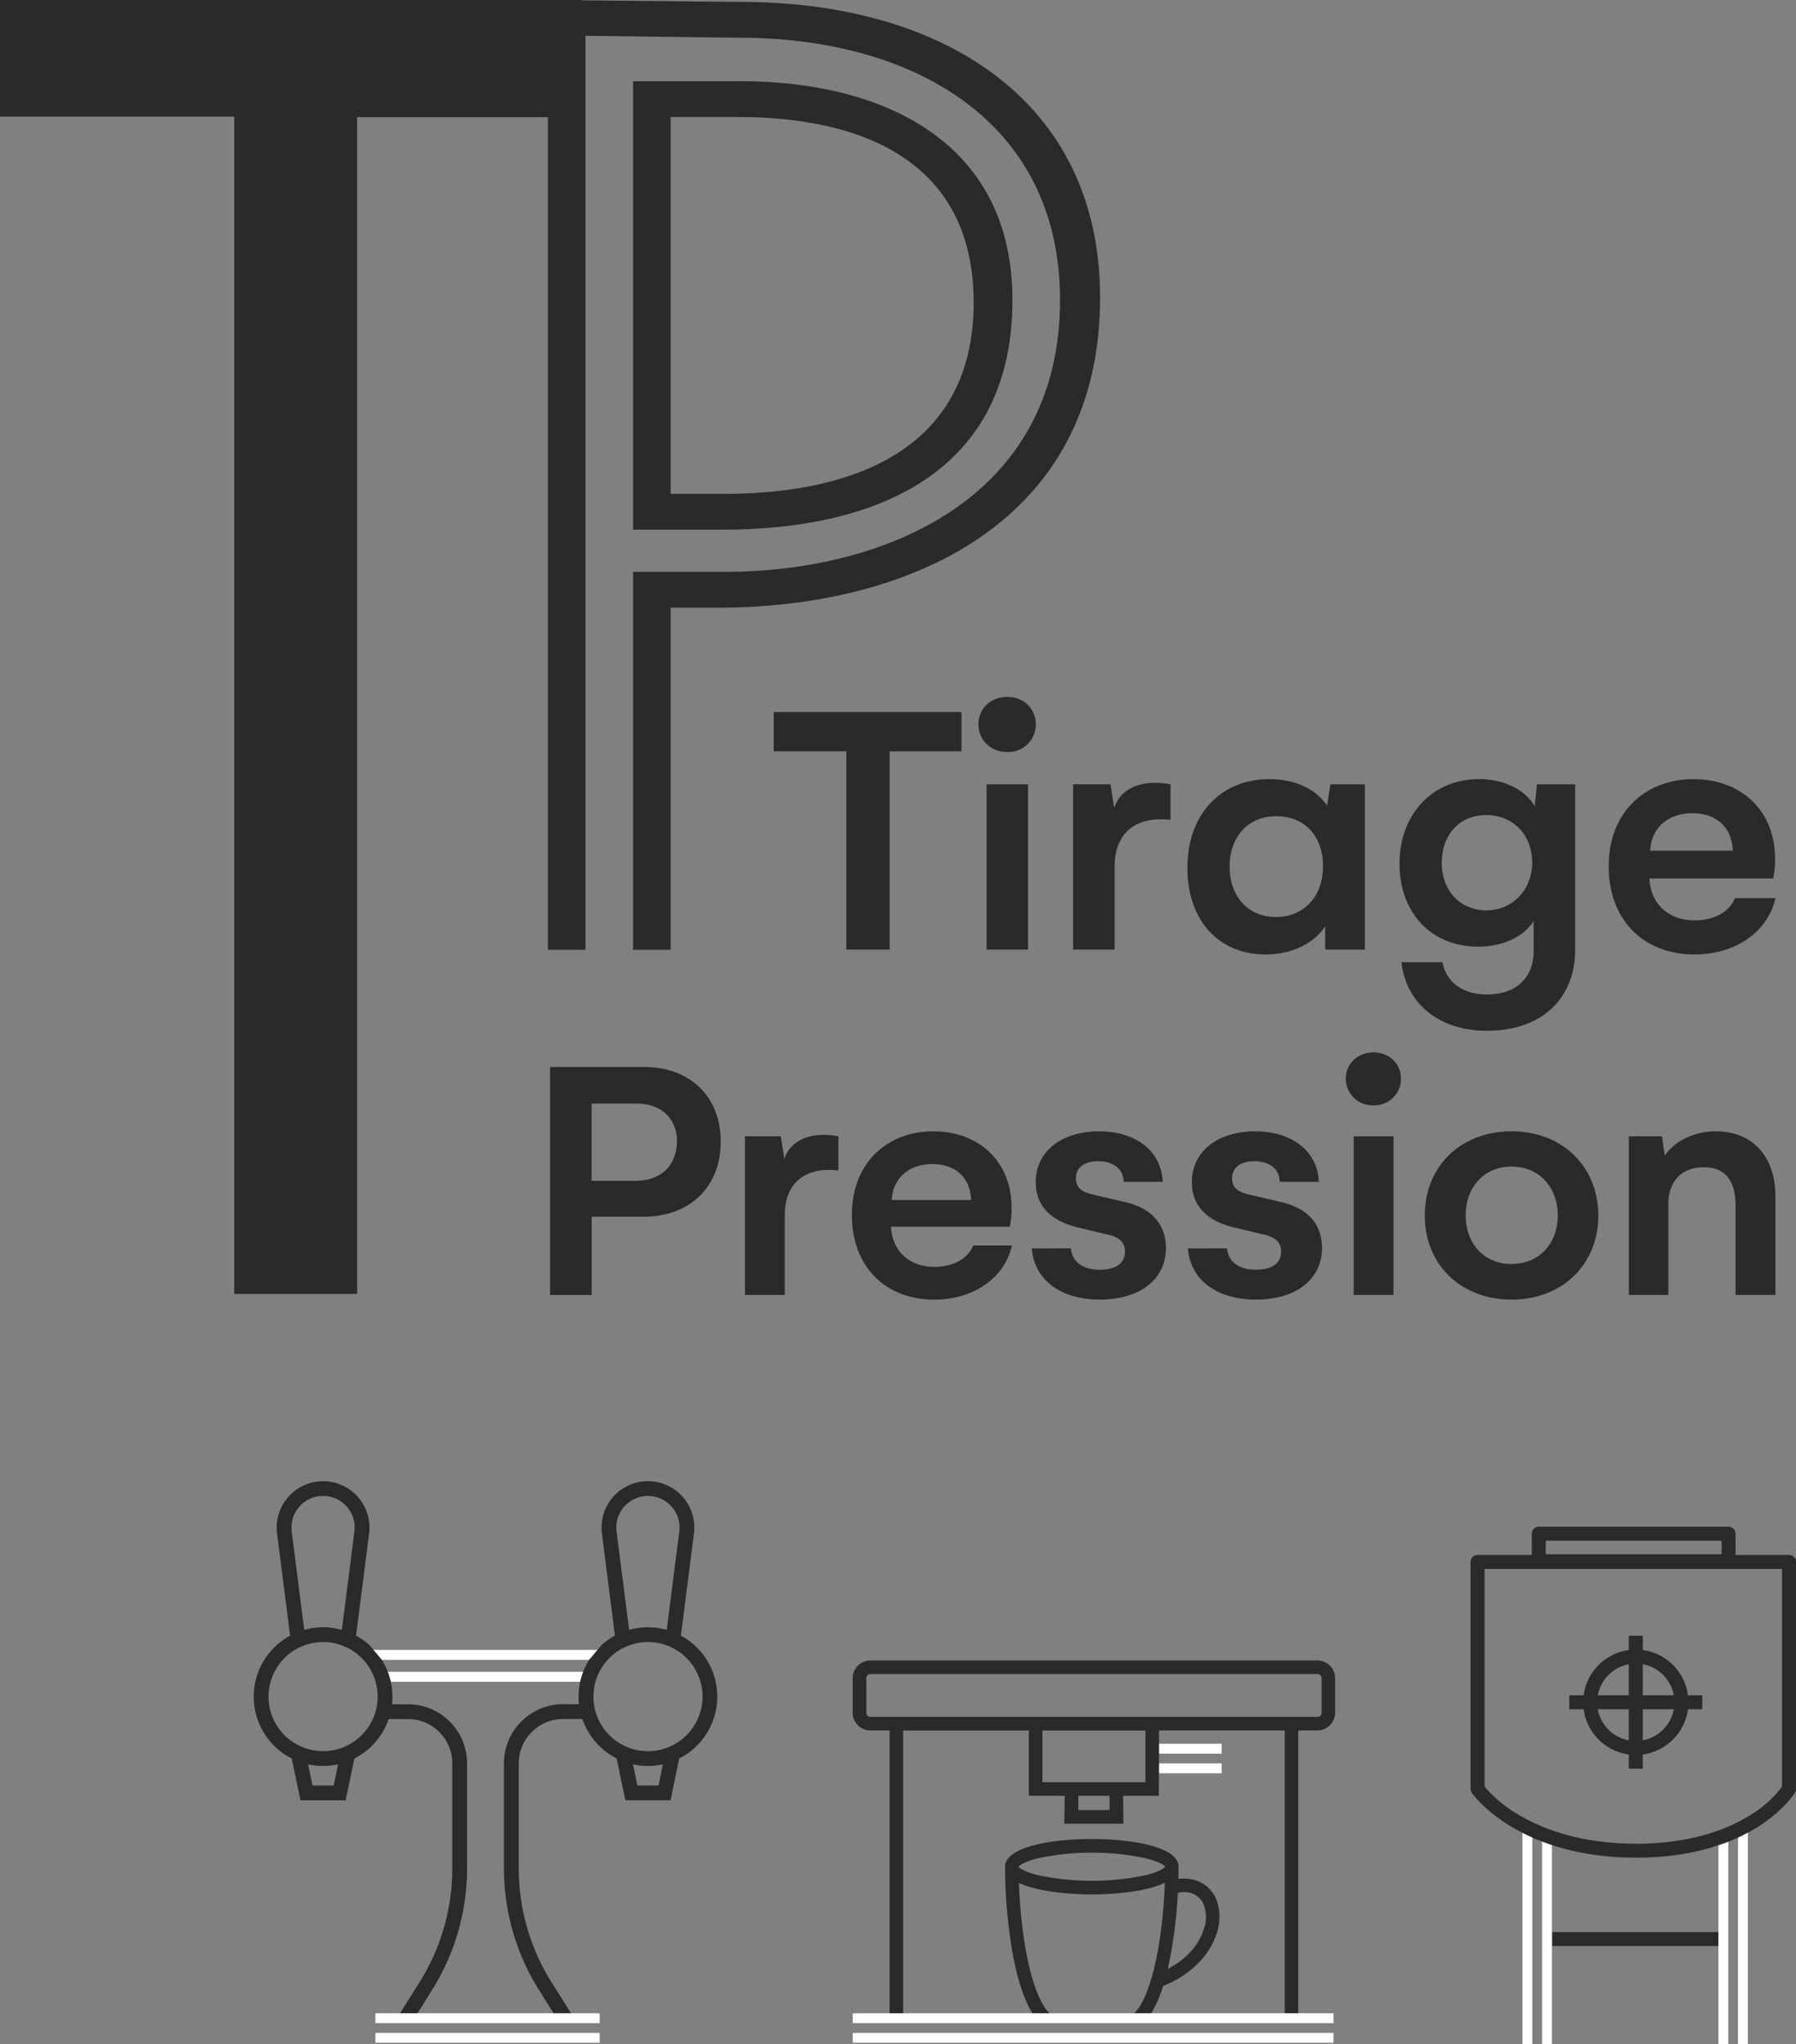 <svg xmlns="http://www.w3.org/2000/svg" width="645.32" height="734.19" viewBox="0 0 645.32 734.19">
  <rect x="0" y="0" width="645.32" height="734.19" fill="#808080" stroke="none"/>
  <g id="TIRAGE-PRESSION-logo-noir" transform="translate(-182.86 -171.86)">
    <g id="color-back">
      <path id="Tracé_14" data-name="Tracé 14" d="M393.85,775.88H319.91v-3.56h73.94Zm3.73-7.89H317.03v-3.56h80.55v3.56Z" fill="#fff"/>
      <path id="Tracé_16" data-name="Tracé 16" d="M729.89,906.05V829.12h3.56v76.93Zm7.04,0V830.61h3.56v75.44Z" fill="#fff"/>
      <path id="Tracé_17" data-name="Tracé 17" d="M800.3,906.05V830.61h3.56v75.44Zm7.04,0V829.12h3.56v76.93Z" fill="#fff"/>
      <path id="Tracé_19" data-name="Tracé 19" d="M621.8,808.74H599.3v-3.56h22.5Zm0-7.04H599.3v-3.56h22.5Z" fill="#fff"/>
    </g>
    <g id="standard">
      <path id="Tracé_1" data-name="Tracé 1" d="M775.78,477.38c.4-8.25,6.52-13.44,15.17-13.44s14.24,5.06,14.51,13.44Zm44.99,17.04H806.26c-2,4.93-7.45,7.99-14.51,7.99-9.45,0-15.84-5.99-16.24-15.04h44.46a32.368,32.368,0,0,0,.67-7.32c0-16.5-11.71-28.35-29.28-28.35s-30.48,12.11-30.48,31.28,12.38,31.68,30.88,31.68c14.64,0,26.36-8.12,29.02-20.23m-103.91,4.38c-9.45,0-15.97-7.19-15.97-17.04s6.12-17.17,15.97-17.17,16.51,7.32,16.51,17.04-6.92,17.17-16.51,17.17m18.24-45.25-.8,7.85c-3.59-5.99-11.05-9.72-20.1-9.72-16.64,0-28.49,12.65-28.49,30.35s11.45,29.82,28.22,29.82c9.05,0,16.37-3.59,19.97-9.18v10.78c0,9.32-5.99,15.57-16.77,15.57-8.12,0-14.51-3.86-15.97-11.58H686.4c1.73,15.04,13.71,24.62,30.75,24.62,19.7,0,31.68-11.58,31.68-29.15V453.56H735.12Zm-93.79,47.65c-9.98,0-16.64-7.32-16.64-18.1s6.65-18.1,16.77-18.1,16.77,7.05,16.77,17.97-6.92,18.23-16.9,18.23m19.57-47.65-1.2,7.59c-4.26-6.12-11.71-9.45-20.76-9.45-17.44,0-29.42,12.65-29.42,31.81s11.45,31.15,28.08,31.15c9.45,0,17.44-3.99,21.43-10.12v8.39h14.24V453.57H660.88Zm-63.04-.54c-6.92,0-12.78,2.93-14.64,9.05l-1.33-8.52H568.44v59.36h14.91V483.1c0-11.71,7.19-18.24,20.1-16.77V453.55a30.268,30.268,0,0,0-5.59-.53m-60.52,59.9h14.91V453.56H537.34Zm7.45-70.94A9.945,9.945,0,0,0,555.04,432c0-5.46-4.26-9.85-10.25-9.85s-10.38,4.26-10.38,9.85,4.39,9.98,10.38,9.98M528.34,427.6H460.86v14.11h26.09v71.21h15.57V441.71h25.82Z" fill="#2a2a2a"/>
      <path id="Tracé_2" data-name="Tracé 2" d="M448.12,213.88c42.74,0,84.58,14.74,84.58,66.64,0,56.03-48.59,68.71-89.52,68.71H423.83V213.88h24.29Zm.45-12.86H410.33V362.09h32.39c50.84,0,103.92-17.73,103.92-82.49,0-56.49-45.89-78.59-98.07-78.59m129.56,77.68c0-70.73-56.68-106.14-129.11-106.14l-57.09-.57v-.12H182.86v41.91h84.17V636.6h44.16V213.92h68.54V512.98h13.5V184.72l55.34.69c61.63,0,115.17,29.44,115.17,94.2,0,71.65-63.43,97.64-120.57,97.64H410.33V512.98h13.5V390.11h17.1c67.93,0,137.21-30.13,137.21-111.42" fill="#2a2a2a"/>
      <path id="Tracé_3" data-name="Tracé 3" d="M799.31,578.19c-7.67,0-14.69,3.45-18.27,8.69l-1.02-6.9H768.14v56.98h14.18V604.25c0-7.79,4.47-13.16,12.78-13.16,6.77,0,11.37,3.71,11.37,13.93v31.94h14.31V601.7c0-14.69-8.3-23.51-21.46-23.51m-89.83,30.15c0-10.09,6.64-17.5,16.48-17.5s16.61,7.41,16.61,17.5-6.64,17.5-16.61,17.5-16.48-7.41-16.48-17.5m-14.69.13c0,17.38,12.78,30.15,31.18,30.15s31.17-12.78,31.17-30.15-12.65-30.28-31.17-30.28-31.18,12.78-31.18,30.28m-25.56,28.49h14.31V579.98H669.24Zm7.16-68.1a9.548,9.548,0,0,0,9.84-9.58c0-5.24-4.09-9.45-9.84-9.45s-9.97,4.09-9.97,9.45a9.588,9.588,0,0,0,9.97,9.58m-42.29,69.76c14.44,0,23.76-7.28,23.76-18.53,0-7.67-4.22-14.05-14.56-16.48l-10.99-2.56c-3.19-.77-6.77-1.66-6.77-6,0-3.96,3.19-6.13,8.05-6.13,5.37,0,9.07,2.81,9.07,7.41h14.05c-.38-10.86-9.46-18.14-22.87-18.14s-22.74,7.15-22.74,18.27c0,7.67,4.47,13.8,15.59,16.35l9.58,2.3c3.07.64,6.9,1.79,6.9,6.26s-3.58,6.52-9.2,6.52-9.84-2.68-10.22-7.67H609.71c.77,11.24,10.35,18.4,24.4,18.4m-56.09,0c14.44,0,23.76-7.28,23.76-18.53,0-7.67-4.22-14.05-14.57-16.48l-10.99-2.56c-3.19-.77-6.77-1.66-6.77-6,0-3.96,3.19-6.13,8.05-6.13,5.37,0,9.07,2.81,9.07,7.41h14.05c-.38-10.86-9.45-18.14-22.87-18.14s-22.74,7.15-22.74,18.27c0,7.67,4.47,13.8,15.59,16.35l9.58,2.3c3.07.64,6.9,1.79,6.9,6.26s-3.58,6.52-9.2,6.52-9.84-2.68-10.22-7.67H553.61c.77,11.24,10.35,18.4,24.4,18.4m-74.73-35.77c.38-7.92,6.26-12.9,14.57-12.9s13.67,4.85,13.93,12.9H503.29Zm43.18,16.35H532.53c-1.92,4.73-7.16,7.67-13.93,7.67-9.07,0-15.2-5.75-15.59-14.44h42.67a31.351,31.351,0,0,0,.64-7.03c0-15.84-11.24-27.21-28.11-27.21s-29.26,11.63-29.26,30.03,11.88,30.41,29.64,30.41c14.05,0,25.3-7.79,27.85-19.42m-67.69-39.74c-6.64,0-12.27,2.81-14.05,8.69l-1.28-8.18h-12.9v56.98h14.31V608.34c0-11.24,6.9-17.5,19.29-16.1V579.97a29,29,0,0,0-5.37-.51m-67.72,16.49H395.44V568.22h15.97c10.22,0,14.69,6.52,14.69,13.42,0,7.54-4.47,14.31-15.08,14.31m3.08-40.88H380.5v81.9h14.95V608.86h18.4c17.5,0,27.98-11.24,27.98-26.96s-10.48-26.83-27.72-26.83" fill="#2a2a2a"/>
      <path id="Tracé_5" data-name="Tracé 5" d="M415.67,800.81a19.6,19.6,0,1,1,19.61-19.61,19.61,19.61,0,0,1-19.61,19.61h0Zm3.81,12.32h-7.61l-1.58-7.6a24.813,24.813,0,0,0,10.78,0l-1.59,7.6Zm-87.47,83.15,6.08-9.68a82.2,82.2,0,0,0,12.59-43.72v-37.7a21.239,21.239,0,0,0-21.22-21.22h-5.75a25.2,25.2,0,0,0,.15-2.75,24.832,24.832,0,0,0-3.78-13.17l-4.44-5.3a24.59,24.59,0,0,0-4.85-3.43l4.69-36.68a16.67,16.67,0,1,0-33.07,0l4.69,36.68a24.9,24.9,0,0,0,.59,44.13l3.13,15.02h16.24l3.13-15.02a24.982,24.982,0,0,0,12.32-14.17h6.94a15.936,15.936,0,0,1,15.92,15.92V842.9a76.857,76.857,0,0,1-11.78,40.9l-7.85,12.5H332Zm56.86.01-7.84-12.5a76.856,76.856,0,0,1-11.78-40.9V805.17a15.936,15.936,0,0,1,15.92-15.92h6.94a25.044,25.044,0,0,0,12.32,14.17l3.13,15.02h16.23l3.13-15.02a24.892,24.892,0,0,0,.59-44.12h0l4.69-36.68a16.67,16.67,0,1,0-33.07,0l4.69,36.68a25.321,25.321,0,0,0-4.85,3.43l-4.44,5.3a24.743,24.743,0,0,0-3.78,13.17h0a24.972,24.972,0,0,0,.15,2.73h-5.75a21.239,21.239,0,0,0-21.22,21.22v37.71a82.144,82.144,0,0,0,12.59,43.72l6.08,9.68h6.27Zm-89.93-95.48a19.6,19.6,0,1,1,19.61-19.61h0a19.623,19.623,0,0,1-19.61,19.61Zm3.81,12.32h-7.61l-1.58-7.6a24.813,24.813,0,0,0,10.78,0l-1.59,7.6ZM290.41,713a11.354,11.354,0,0,1,19.79,8.95l-4.51,35.29a24.8,24.8,0,0,0-13.51,0l-4.51-35.29a11.329,11.329,0,0,1,2.74-8.95m116.73,0a11.357,11.357,0,0,1,19.79,8.95l-4.51,35.29a24.8,24.8,0,0,0-13.51,0l-4.51-35.29a11.329,11.329,0,0,1,2.74-8.95" fill="#2a2a2a"/>
      <path id="Tracé_20" data-name="Tracé 20" d="M0,0H59.68V5.02H0Z" transform="translate(740.61 865.76)" fill="#2a2a2a"/>
      <path id="Tracé_9" data-name="Tracé 9" d="M825.66,730.33h-19.2v-7.62a2.505,2.505,0,0,0-2.51-2.51H735.76a2.505,2.505,0,0,0-2.51,2.51v7.62H713.76a2.505,2.505,0,0,0-2.51,2.51v81.51a2.524,2.524,0,0,0,.45,1.43c.17.24,4.25,6.05,13.63,11.81,8.52,5.23,23.31,11.47,45.39,11.47s36.36-6.25,44.44-11.5c8.92-5.8,12.51-11.66,12.66-11.91a2.561,2.561,0,0,0,.36-1.29V732.85a2.505,2.505,0,0,0-2.51-2.51Zm-87.39-5.11h63.18v4.87H738.27Zm84.88,88.37a40.452,40.452,0,0,1-11.01,9.94c-7.48,4.79-20.74,10.51-41.43,10.51s-34.56-5.75-42.5-10.57a46.541,46.541,0,0,1-11.94-9.97V735.35H823.15Z" fill="#2a2a2a"/>
      <path id="Tracé_10" data-name="Tracé 10" d="M768.11,801.99v5.13h5.02v-5.13a18.956,18.956,0,0,0,16.24-16.24h5.13v-5.02h-5.13a18.956,18.956,0,0,0-16.24-16.24v-5.13h-5.02v5.13a18.956,18.956,0,0,0-16.24,16.24h-5.13v5.02h5.13A18.956,18.956,0,0,0,768.11,801.99Zm-11.16-16.24h11.16v11.16A13.933,13.933,0,0,1,756.95,785.75Zm16.17,11.16V785.75h11.16A13.933,13.933,0,0,1,773.12,796.91Zm11.16-16.18H773.12V769.57A13.933,13.933,0,0,1,784.28,780.73Zm-16.17-11.15v11.16H756.95A13.933,13.933,0,0,1,768.11,769.58Z" fill="#2a2a2a"/>
      <path id="Tracé_11" data-name="Tracé 11" d="M594.99,897.04c2.22-2.76,4.18-6.77,5.81-11.93,9.38-3.69,16.34-10.42,19.11-18.49,2.96-8.6-.83-14.24-.99-14.47-3.77-5.7-9.67-5.83-12.65-5.46.04-1.53.06-2.99.06-4.35v-.04c0-6.87-15.65-9.94-31.17-9.94s-31.17,3.07-31.17,9.95a185.671,185.671,0,0,0,2.5,29.87c2.03,11.74,5.01,20.09,8.86,24.86m-47.98,0V793.38h45.17v23.43l12.89.03-.16,10.01h21.24l-.1-10.01,12.82-.03.06-9.87V793.37h45.18V897.03l4.87.58V793.37h6.87a6.393,6.393,0,0,0,6.37-6.37V774.59a6.38,6.38,0,0,0-6.37-6.37H495.61a6.393,6.393,0,0,0-6.37,6.37V787a6.393,6.393,0,0,0,6.37,6.37h6.87V897.61l4.88-.58Zm107.46-42.23a12.275,12.275,0,0,1,.96,8.72l-.51,1.54c-1.88,5.69-6.41,10.6-12.82,13.93a166.624,166.624,0,0,0,3.61-27.33c5.07-1.06,7.65,1.48,8.76,3.14Zm-65.85-6.72c6.34,3.05,17.55,4.16,26.2,4.16s19.86-1.1,26.2-4.16c-.69,21.48-5.33,44.75-13,48.32a5.539,5.539,0,0,1-2.27.48H564.25a5.306,5.306,0,0,1-2.26-.48C554.31,892.83,549.67,869.57,548.98,848.09Zm52.49-5.79c-.1.42-1.9,1.74-6.63,2.97a93.172,93.172,0,0,1-39.34,0c-4.74-1.23-6.53-2.55-6.63-2.96.11-.43,1.9-1.74,6.63-2.97a93.172,93.172,0,0,1,39.34,0C599.58,840.57,601.37,841.89,601.47,842.3Zm-44.05-30.33V793.38h37.01v18.59Zm24.11,4.87v5.12H570.32v-5.12ZM494.14,774.6a1.494,1.494,0,0,1,1.49-1.49h160.6a1.494,1.494,0,0,1,1.49,1.49v12.41a1.494,1.494,0,0,1-1.49,1.49H495.63a1.494,1.494,0,0,1-1.49-1.49V774.6Z" fill="#2a2a2a"/>
    </g>
    <g id="color-front">
      <path id="Tracé_21" data-name="Tracé 21" d="M398.31,905.54H317.75v-3.56h80.56Zm0-7.04H317.75v-3.56h80.56Z" fill="#fff"/>
      <path id="Tracé_22" data-name="Tracé 22" d="M662.01,905.54H489.26v-3.56H662.01Zm0-7.04H489.26v-3.56H662.01Z" fill="#fff"/>
    </g>
  </g>
</svg>
